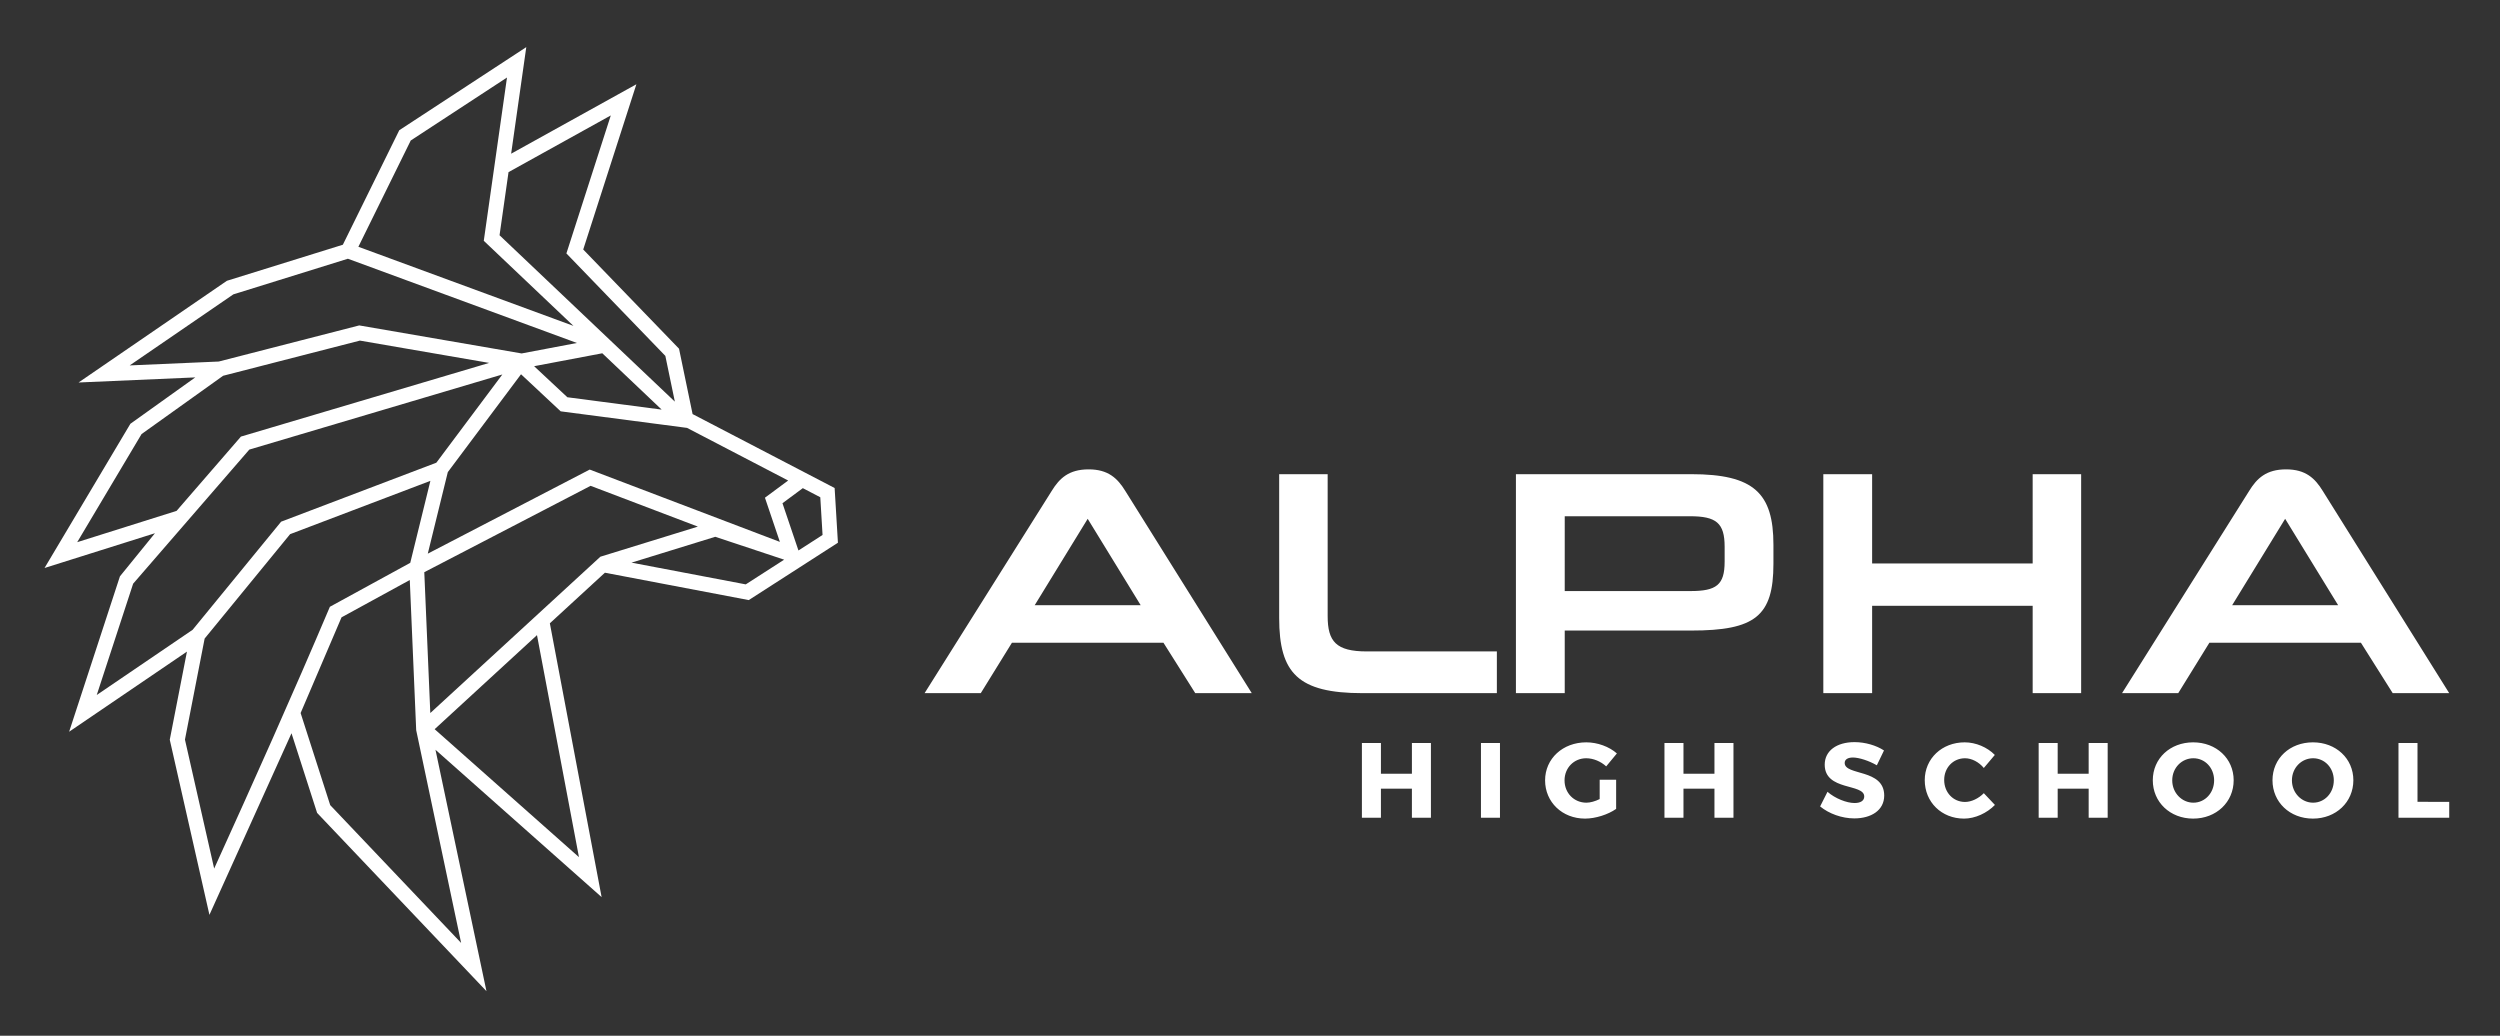 <?xml version="1.0" encoding="UTF-8" standalone="no"?>
<!-- Created with Inkscape (http://www.inkscape.org/) -->

<svg
   version="1.1"
   id="svg1"
   width="529.133"
   height="219.213"
   viewBox="0 0 529.133 219.213"
   sodipodi:docname="ALPHA HIGH SCHOOL LOGO WHITE RGB.eps"
   xmlns:inkscape="http://www.inkscape.org/namespaces/inkscape"
   xmlns:sodipodi="http://sodipodi.sourceforge.net/DTD/sodipodi-0.dtd"
   xmlns="http://www.w3.org/2000/svg"
   xmlns:svg="http://www.w3.org/2000/svg">
  <rect x="0" y="0" width="529.133" height="219.213" fill="#333333" stroke="none"/>
  <defs
     id="defs1" />
  <sodipodi:namedview
     id="namedview1"
     pagecolor="#ffffff"
     bordercolor="#000000"
     borderopacity="0.25"
     inkscape:showpageshadow="2"
     inkscape:pageopacity="0.0"
     inkscape:pagecheckerboard="0"
     inkscape:deskcolor="#d1d1d1">
    <inkscape:page
       x="0"
       y="0"
       inkscape:label="1"
       id="page1"
       width="529.133"
       height="219.213"
       margin="0"
       bleed="0" />
  </sodipodi:namedview>
  <g
     id="g1"
     inkscape:groupmode="layer"
     inkscape:label="1">
    <g
       id="group-R5">
      <path
         id="path2"
         d="M 3968.51,0 H 0 V 1644.1 H 3968.51 V 0"
         style="fill:none;fill-opacity:1;fill-rule:evenodd;stroke:none"
         transform="matrix(0.133,0,0,-0.133,0,219.213)" />
      <path
         id="path3"
         d="m 912.559,1129.61 -142.688,135.41 36.938,259.83 -153.157,-100.21 -83.339,-169.13 z M 854.543,637.488 691.699,487.809 921.34,284.16 854.543,637.488 Z m 117.469,827.052 -162.754,-90.24 -14.297,-100.48 278.969,-264.74 -15.11,72.78 -157.465,163.07 70.657,219.61 z m 333.378,-607.638 -27.8,14.485 -32.39,-23.985 25.43,-75.207 38.36,24.688 -3.6,60.019 z m -57.5,-99.336 -109.63,36.426 -133.3,-41.133 181.81,-34.609 61.12,39.316 z m -292.46,4.719 155.14,47.899 -170.699,64.914 -264.668,-137.442 9.57,-224.136 270.657,248.765 z m 137.92,205 -201.104,26.356 -63.098,58.989 L 712.629,896.895 680.77,767.148 938.457,900.965 1241.09,785.859 l -23.77,70.313 36.94,27.351 -160.91,83.762 z m -243.37,98.185 52.872,-49.42 150.078,-19.663 -94.446,89.633 -108.504,-20.55 z M 652.117,725.195 543.508,665.801 478.398,513.512 525.496,366.949 733.828,147.648 662.324,486.199 652.117,725.195 Z m -127.144,-42.59 127.91,69.954 32.039,130.449 L 461.672,798.172 325.652,632.02 294.324,471.27 340.813,266.012 c 62.808,138.289 124.878,276.738 184.16,416.593 z M 280.969,835.203 383.398,953.438 778.418,1070.7 572.734,1106.2 355.078,1050.23 225.266,957.441 122.852,785.398 280.969,835.203 Z M 799.426,1052.29 396.746,932.754 211.875,719.355 153.953,542.211 l 152.57,103.754 140.848,172.051 247.004,93.859 105.051,140.415 z m -451.321,20.58 223.575,57.49 258.457,-44.61 87.968,16.66 -364.453,134.06 -182.273,-56.68 -164.984,-113.09 141.71,6.17 z m 465.313,330.75 199.322,110.51 -84.595,-262.96 152.455,-157.88 21.58,-104.024 c 75.35,-39.219 150.7,-78.438 226.04,-117.664 l 5.24,-87.063 c -47.31,-30.43 -94.6,-60.867 -141.91,-91.289 L 962.637,736.824 875.02,656.309 957.395,220.582 693.008,455.059 774.148,70.879 504.641,354.582 463.895,481.34 333.281,192.332 270.164,471.031 297.5,611.262 110.012,483.738 190.859,731.043 c 18.528,22.844 37.168,45.762 55.735,68.625 L 70.867,744.316 207.48,973.809 310.754,1047.63 125,1039.53 l 236.074,161.84 184.539,57.39 89.785,182.2 202.129,132.27 -24.109,-169.61 v 0"
         style="fill:#ffffff;fill-opacity:1;fill-rule:evenodd;stroke:none"
         transform="matrix(0.133,0,0,-0.133,0,219.213)" />
      <path
         id="path4"
         d="m 3636.53,822.598 84.32,-137.453 h -168.62 z m 171.18,-277.457 h 89.93 l -201.32,321.91 c -12.26,19.922 -27.08,34.226 -58.25,34.226 -31.68,0 -46.5,-14.304 -58.76,-34.226 l -202.34,-321.91 h 89.42 l 49.56,80.218 h 241.18 l 50.58,-80.218 z m -495.82,0 v 348.48 h -77.15 V 751.57 h -255.48 v 142.051 h -77.67 v -348.48 h 77.67 v 138.98 h 255.48 v -138.98 h 77.15 z m -567.35,208.988 c 0,-36.797 -13.28,-46.504 -54.16,-46.504 h -200.3 V 826.68 h 199.28 c 41.9,0 55.18,-10.723 55.18,-48.535 v -24.016 z m -53.13,-109.344 c 101.68,0 130.8,22.988 130.8,106.278 v 30.148 c 0,82.254 -31.17,112.41 -130.8,112.41 h -279 v -348.48 h 77.67 v 99.644 h 201.33 z m -309.33,-99.644 v 66.418 h -206.93 c -49.06,0 -62.34,15.851 -62.34,56.214 v 225.848 h -77.16 V 664.707 c 0,-87.887 30.15,-119.566 132.86,-119.566 h 213.57 z m -651.14,277.457 84.3,-137.453 h -168.61 l 84.31,137.453 z m 171.17,-277.457 h 89.93 l -201.32,321.91 c -12.26,19.922 -27.08,34.226 -58.25,34.226 -31.68,0 -46.49,-14.304 -58.76,-34.226 l -202.34,-321.91 h 89.42 l 49.56,80.218 h 241.17 l 50.59,-80.218 v 0"
         style="fill:#ffffff;fill-opacity:1;fill-rule:evenodd;stroke:none"
         transform="matrix(0.133,0,0,-0.133,0,219.213)" />
      <path
         id="path5"
         d="m 3847.15,372.199 v 93.672 h -30.27 V 346.859 h 80.76 v 25.34 z m -166.16,69.352 c 18.37,0 32.98,-15.129 32.98,-35.18 0,-20.062 -14.61,-35.531 -32.98,-35.531 -18.19,0 -33.67,15.469 -33.67,35.531 0,20.051 15.31,35.18 33.67,35.18 z m -0.34,25.328 c -36.71,0 -64.26,-25.66 -64.26,-60.348 0,-34.84 27.55,-61.019 64.26,-61.019 36.89,0 64.43,26.34 64.43,61.019 0,34.508 -27.54,60.348 -64.43,60.348 z m -190.13,-25.328 c 18.36,0 32.99,-15.129 32.99,-35.18 0,-20.062 -14.63,-35.531 -32.99,-35.531 -18.19,0 -33.66,15.469 -33.66,35.531 0,20.051 15.3,35.18 33.66,35.18 z m -0.34,25.328 c -36.72,0 -64.26,-25.66 -64.26,-60.348 0,-34.84 27.54,-61.019 64.26,-61.019 36.89,0 64.43,26.34 64.43,61.019 0,34.508 -27.54,60.348 -64.43,60.348 z m -136.07,-120.02 v 119.012 h -30.26 v -48.973 h -49.3 v 48.973 h -30.26 V 346.859 h 30.26 v 46.243 h 49.3 v -46.243 h 30.26 z m -227.53,120.02 c -36.21,0 -63.58,-25.84 -63.58,-60.168 0,-34.859 26.69,-61.199 62.56,-61.199 17.51,0 36.38,8.668 49.13,21.75 l -17.68,18.707 c -8.33,-8.508 -19.89,-13.949 -29.92,-13.949 -18.87,0 -33.15,15.14 -33.15,35.019 0,19.551 14.28,34.512 33.15,34.512 10.54,0 22.1,-5.949 29.92,-15.469 l 17.51,20.738 c -11.9,12.239 -30.26,20.059 -47.94,20.059 z m -175.34,0.34 c -28.56,0 -47.43,-13.93 -47.43,-35.86 0,-42.16 62.9,-29.578 62.9,-50.668 0,-6.8 -5.95,-10.371 -15.47,-10.371 -12.41,0 -30.77,7.141 -43.01,17.852 l -11.73,-23.293 c 14.11,-11.547 34.51,-19.039 54.4,-19.039 26.52,0 47.6,12.59 47.6,36.379 0,43.011 -62.9,31.281 -62.9,51.851 0,5.782 5.27,8.668 13.09,8.668 9.69,0 25.5,-5.097 38.08,-12.398 l 11.38,23.621 c -12.23,7.988 -29.74,13.258 -46.91,13.258 z M 2758.6,346.859 v 119.012 h -30.26 v -48.973 h -49.3 v 48.973 h -30.26 V 346.859 h 30.26 v 46.243 h 49.3 v -46.243 h 30.26 z m -212.91,60.52 v -30.77 c -7.14,-3.558 -14.96,-5.769 -21.08,-5.769 -19.72,0 -34.84,15.289 -34.84,35.531 0,19.891 14.96,35.18 34.51,35.18 11.04,0 23.11,-4.922 31.78,-12.922 l 17.01,20.582 c -12.25,10.879 -30.95,17.668 -48.63,17.668 -37.56,0 -65.62,-26 -65.62,-60.508 0,-34.68 27.37,-60.859 63.58,-60.859 16.66,0 36.72,6.449 49.48,15.457 v 46.41 h -26.19 z m -158.68,-60.52 v 119.012 h -30.25 V 346.859 h 30.25 z m -109.88,0 v 119.012 h -30.26 v -48.973 h -49.3 v 48.973 H 2167.3 V 346.859 h 30.27 v 46.243 h 49.3 v -46.243 h 30.26 v 0"
         style="fill:#ffffff;fill-opacity:1;fill-rule:evenodd;stroke:none"
         transform="matrix(0.133,0,0,-0.133,0,219.213)" />
    </g>
  </g>
</svg>
